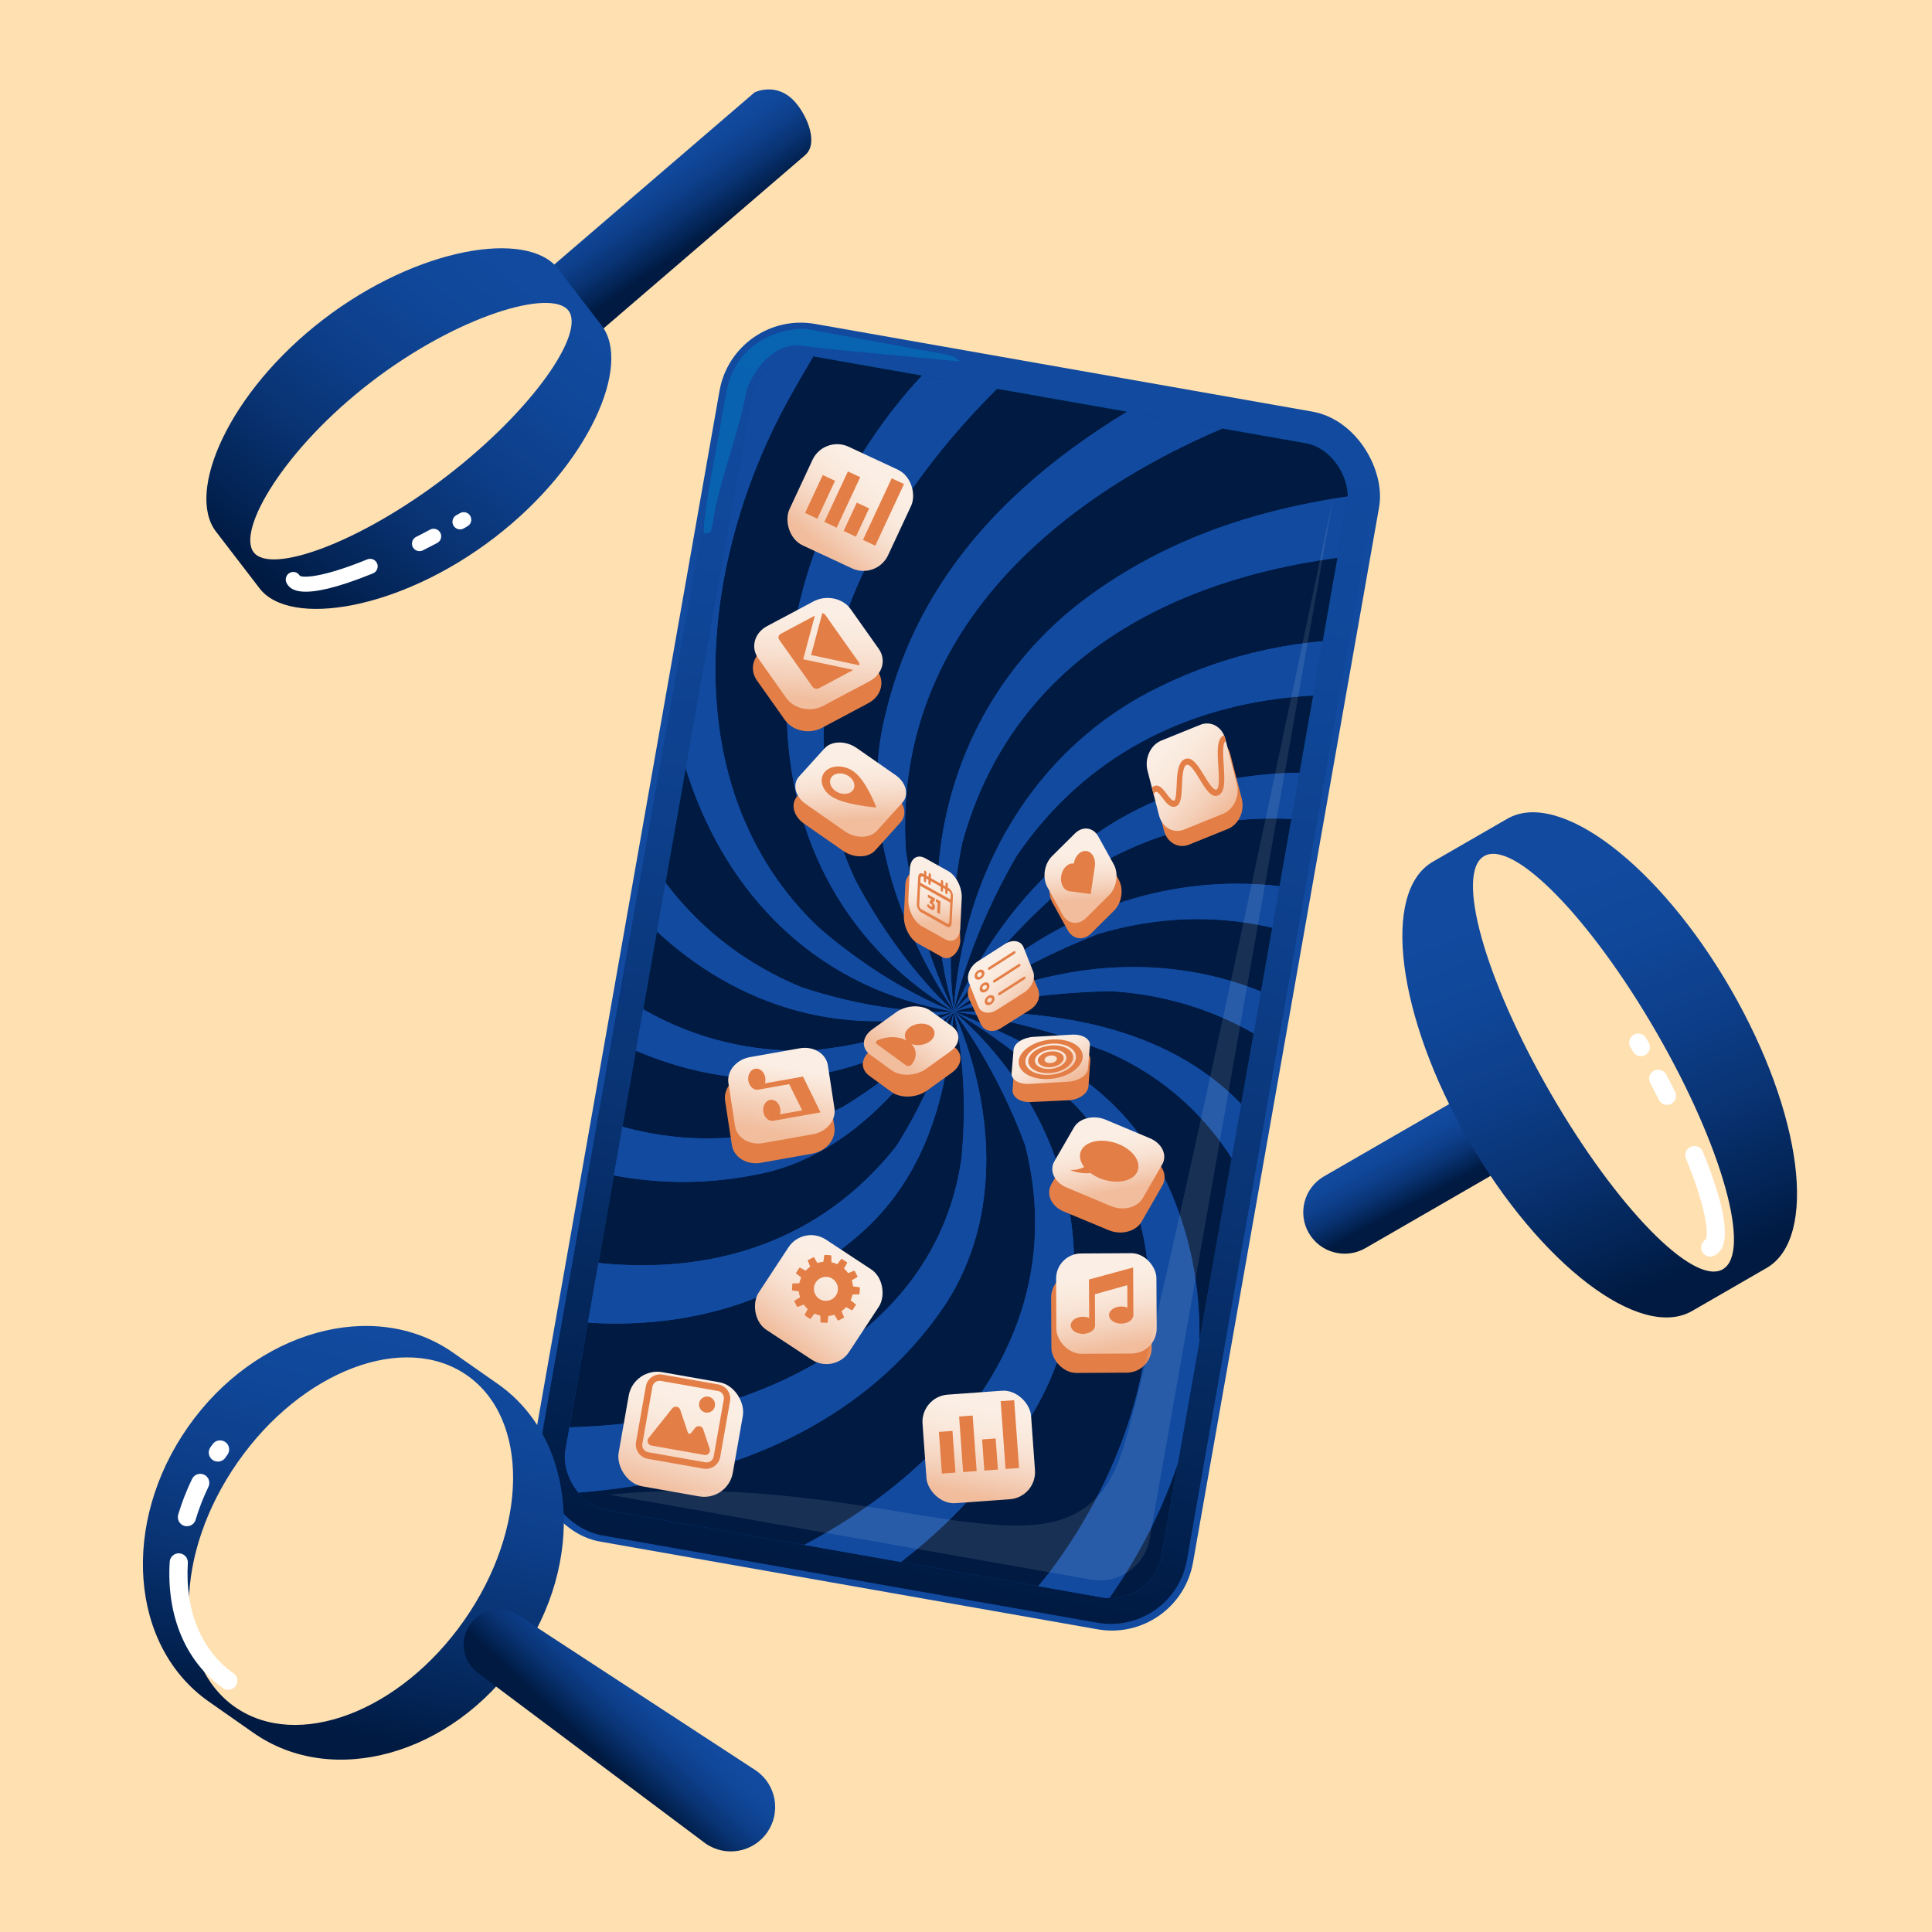 <?xml version="1.0" encoding="UTF-8"?>
<svg id="Layer_2" data-name="Layer 2" xmlns="http://www.w3.org/2000/svg" xmlns:xlink="http://www.w3.org/1999/xlink" viewBox="0 0 425.2 425.2">
  <defs>
    <style>
      .cls-1, .cls-2 {
        fill: none;
      }

      .cls-3 {
        fill: url(#New_Gradient_Swatch_1);
      }

      .cls-3, .cls-4, .cls-5, .cls-6, .cls-7, .cls-8, .cls-9, .cls-10, .cls-11, .cls-12, .cls-13, .cls-14, .cls-15, .cls-16, .cls-17, .cls-18, .cls-19, .cls-20 {
        fill-rule: evenodd;
      }

      .cls-4 {
        opacity: .1;
      }

      .cls-4, .cls-21 {
        fill: #fff;
      }

      .cls-22 {
        fill: url(#linear-gradient);
      }

      .cls-23 {
        clip-path: url(#clippath);
      }

      .cls-24 {
        fill: #001a42;
      }

      .cls-25 {
        fill: #ffe0b1;
      }

      .cls-26, .cls-5, .cls-27, .cls-14, .cls-15, .cls-16, .cls-17 {
        fill: #e37e46;
      }

      .cls-28, .cls-13 {
        fill: #114a9f;
      }

      .cls-5 {
        filter: url(#drop-shadow-15);
      }

      .cls-2 {
        clip-rule: evenodd;
      }

      .cls-29 {
        clip-path: url(#clippath-1);
      }

      .cls-6 {
        fill: url(#linear-gradient-14);
      }

      .cls-7 {
        fill: url(#linear-gradient-11);
      }

      .cls-8 {
        fill: url(#linear-gradient-13);
      }

      .cls-9 {
        fill: url(#linear-gradient-12);
      }

      .cls-10 {
        fill: url(#linear-gradient-10);
      }

      .cls-11 {
        fill: url(#linear-gradient-15);
      }

      .cls-30 {
        filter: url(#drop-shadow-8);
      }

      .cls-31 {
        fill: url(#New_Gradient_Swatch_3);
      }

      .cls-12 {
        fill: #007cc4;
        opacity: .5;
      }

      .cls-32 {
        fill: url(#linear-gradient-2);
      }

      .cls-33 {
        fill: url(#linear-gradient-4);
        filter: url(#drop-shadow-4);
      }

      .cls-34 {
        fill: url(#linear-gradient-3);
        filter: url(#drop-shadow-3);
      }

      .cls-35 {
        fill: url(#linear-gradient-6);
        filter: url(#drop-shadow-6);
      }

      .cls-36 {
        fill: url(#linear-gradient-5);
        filter: url(#drop-shadow-5);
      }

      .cls-27 {
        filter: url(#drop-shadow-1);
      }

      .cls-37 {
        fill: url(#New_Gradient_Swatch_3-5);
      }

      .cls-38 {
        fill: url(#New_Gradient_Swatch_3-2);
      }

      .cls-39 {
        fill: url(#New_Gradient_Swatch_3-6);
      }

      .cls-40 {
        fill: url(#New_Gradient_Swatch_3-7);
      }

      .cls-41 {
        fill: url(#New_Gradient_Swatch_3-3);
      }

      .cls-42 {
        fill: url(#New_Gradient_Swatch_3-4);
      }

      .cls-15 {
        filter: url(#drop-shadow-2);
      }

      .cls-16 {
        filter: url(#drop-shadow-7);
      }

      .cls-17 {
        filter: url(#drop-shadow-9);
      }

      .cls-18 {
        fill: url(#linear-gradient-8);
      }

      .cls-19 {
        fill: url(#linear-gradient-9);
      }

      .cls-20 {
        fill: url(#linear-gradient-7);
      }

      .cls-43 {
        filter: url(#drop-shadow-14);
      }

      .cls-44 {
        filter: url(#drop-shadow-12);
      }

      .cls-45 {
        filter: url(#drop-shadow-11);
      }

      .cls-46 {
        filter: url(#drop-shadow-10);
      }

      .cls-47 {
        filter: url(#drop-shadow-13);
      }
    </style>
    <linearGradient id="New_Gradient_Swatch_3" data-name="New Gradient Swatch 3" x1="155.74" y1="51.43" x2="145.01" y2="35.9" gradientUnits="userSpaceOnUse">
      <stop offset="0" stop-color="#001a42"/>
      <stop offset=".1" stop-color="#022251"/>
      <stop offset=".35" stop-color="#093373"/>
      <stop offset=".59" stop-color="#0d3f8b"/>
      <stop offset=".81" stop-color="#104799"/>
      <stop offset="1" stop-color="#114a9f"/>
    </linearGradient>
    <linearGradient id="New_Gradient_Swatch_3-2" data-name="New Gradient Swatch 3" x1="62.15" y1="130.35" x2="115.8" y2="60.89" xlink:href="#New_Gradient_Swatch_3"/>
    <linearGradient id="New_Gradient_Swatch_3-3" data-name="New Gradient Swatch 3" x1="309.09" y1="265.89" x2="302.32" y2="253.18" gradientTransform="translate(171.45 -118.17) rotate(30)" xlink:href="#New_Gradient_Swatch_3"/>
    <linearGradient id="New_Gradient_Swatch_3-4" data-name="New Gradient Swatch 3" x1="370.3" y1="280.48" x2="337.26" y2="196.91" xlink:href="#New_Gradient_Swatch_3"/>
    <linearGradient id="New_Gradient_Swatch_3-5" data-name="New Gradient Swatch 3" x1="185.08" y1="345.28" x2="235.53" y2="86.27" gradientTransform="translate(-34.13 39.81) rotate(-10)" xlink:href="#New_Gradient_Swatch_3"/>
    <linearGradient id="linear-gradient" x1="203.47" y1="262.65" x2="203.47" y2="4.7" gradientTransform="translate(6.99 81.26)" gradientUnits="userSpaceOnUse">
      <stop offset="0" stop-color="#114a9f"/>
      <stop offset="1" stop-color="#007cc4"/>
    </linearGradient>
    <clipPath id="clippath">
      <rect class="cls-1" x="143.85" y="85.96" width="133.23" height="257.95" rx="11.34" ry="11.34" transform="translate(40.52 -33.28) rotate(10)"/>
    </clipPath>
    <filter id="drop-shadow-1" filterUnits="userSpaceOnUse">
      <feOffset dx="0" dy="3.42"/>
      <feGaussianBlur result="blur" stdDeviation="3.42"/>
      <feFlood flood-color="#001a42" flood-opacity=".5"/>
      <feComposite in2="blur" operator="in"/>
      <feComposite in="SourceGraphic"/>
    </filter>
    <linearGradient id="linear-gradient-2" x1="251.77" y1="208.25" x2="246.41" y2="192.72" gradientTransform="translate(34.63 46.79) rotate(10.32)" gradientUnits="userSpaceOnUse">
      <stop offset="0" stop-color="#f1bd9d"/>
      <stop offset=".25" stop-color="#f4cfb8"/>
      <stop offset=".53" stop-color="#f8e0d0"/>
      <stop offset=".78" stop-color="#faeade"/>
      <stop offset="1" stop-color="#fbeee4"/>
    </linearGradient>
    <filter id="drop-shadow-2" filterUnits="userSpaceOnUse">
      <feOffset dx="0" dy="3.07"/>
      <feGaussianBlur result="blur-2" stdDeviation="3.07"/>
      <feFlood flood-color="#001a42" flood-opacity=".5"/>
      <feComposite in2="blur-2" operator="in"/>
      <feComposite in="SourceGraphic"/>
    </filter>
    <linearGradient id="New_Gradient_Swatch_1" data-name="New Gradient Swatch 1" x1="27.46" y1="72.88" x2="26.78" y2="57.11" gradientTransform="translate(174.58 180.19) rotate(12.93) scale(1.06 .94) skewX(-14.61)" gradientUnits="userSpaceOnUse">
      <stop offset="0" stop-color="#f1bd9d"/>
      <stop offset="1" stop-color="#fbeee4"/>
    </linearGradient>
    <linearGradient id="linear-gradient-3" x1="181.91" y1="217.06" x2="190.6" y2="199.28" gradientTransform="translate(-71.83 168.38) rotate(-23.35)" xlink:href="#linear-gradient-2"/>
    <filter id="drop-shadow-3" filterUnits="userSpaceOnUse">
      <feOffset dx="0" dy="2.83"/>
      <feGaussianBlur result="blur-3" stdDeviation="2.83"/>
      <feFlood flood-color="#001a42" flood-opacity=".5"/>
      <feComposite in2="blur-3" operator="in"/>
      <feComposite in="SourceGraphic"/>
    </filter>
    <linearGradient id="linear-gradient-4" x1="225.56" y1="242.94" x2="225.78" y2="223.7" gradientTransform="translate(53.02 35.57) rotate(14.12)" xlink:href="#linear-gradient-2"/>
    <filter id="drop-shadow-4" filterUnits="userSpaceOnUse">
      <feOffset dx="0" dy="2.65"/>
      <feGaussianBlur result="blur-4" stdDeviation="2.65"/>
      <feFlood flood-color="#001a42" flood-opacity=".5"/>
      <feComposite in2="blur-4" operator="in"/>
      <feComposite in="SourceGraphic"/>
    </filter>
    <linearGradient id="linear-gradient-5" x1="-68.51" y1="-812.05" x2="-68.28" y2="-831.29" gradientTransform="translate(53.82 923.95) rotate(14.12)" xlink:href="#linear-gradient-2"/>
    <filter id="drop-shadow-5" filterUnits="userSpaceOnUse">
      <feOffset dx="0" dy="2.65"/>
      <feGaussianBlur result="blur-5" stdDeviation="2.65"/>
      <feFlood flood-color="#001a42" flood-opacity=".5"/>
      <feComposite in2="blur-5" operator="in"/>
      <feComposite in="SourceGraphic"/>
    </filter>
    <linearGradient id="linear-gradient-6" x1="159.51" y1="253.72" x2="162.26" y2="232.97" gradientTransform="translate(-10.93 72.3)" xlink:href="#linear-gradient-2"/>
    <filter id="drop-shadow-6" filterUnits="userSpaceOnUse">
      <feOffset dx="0" dy="2.83"/>
      <feGaussianBlur result="blur-6" stdDeviation="2.83"/>
      <feFlood flood-color="#001a42" flood-opacity=".5"/>
      <feComposite in2="blur-6" operator="in"/>
      <feComposite in="SourceGraphic"/>
    </filter>
    <filter id="drop-shadow-7" filterUnits="userSpaceOnUse">
      <feOffset dx="0" dy="3.13"/>
      <feGaussianBlur result="blur-7" stdDeviation="3.13"/>
      <feFlood flood-color="#001a42" flood-opacity=".5"/>
      <feComposite in2="blur-7" operator="in"/>
      <feComposite in="SourceGraphic"/>
    </filter>
    <linearGradient id="linear-gradient-7" x1="255.79" y1="87.09" x2="239.3" y2="76.52" gradientTransform="translate(33.29 47.96) rotate(10)" xlink:href="#linear-gradient-2"/>
    <clipPath id="clippath-1">
      <path class="cls-2" d="M269.18,179.1l-8.57,3.47c-2.37,.96-4.85-.45-5.54-3.16l-2.52-9.79c-.7-2.7,.66-5.67,3.03-6.63l8.57-3.47c2.37-.96,4.85,.45,5.54,3.16l2.52,9.79c.7,2.7-.66,5.67-3.03,6.63Z"/>
    </clipPath>
    <filter id="drop-shadow-8" filterUnits="userSpaceOnUse">
      <feOffset dx="0" dy="3.52"/>
      <feGaussianBlur result="blur-8" stdDeviation="3.52"/>
      <feFlood flood-color="#001a42" flood-opacity=".5"/>
      <feComposite in2="blur-8" operator="in"/>
      <feComposite in="SourceGraphic"/>
    </filter>
    <linearGradient id="linear-gradient-8" x1="245.78" y1="174.25" x2="241.56" y2="162.96" gradientTransform="translate(33.29 47.96) rotate(10)" xlink:href="#linear-gradient-2"/>
    <filter id="drop-shadow-9" filterUnits="userSpaceOnUse">
      <feOffset dx="0" dy="2.83"/>
      <feGaussianBlur result="blur-9" stdDeviation="2.83"/>
      <feFlood flood-color="#001a42" flood-opacity=".5"/>
      <feComposite in2="blur-9" operator="in"/>
      <feComposite in="SourceGraphic"/>
    </filter>
    <linearGradient id="linear-gradient-9" x1="197.1" y1="122.94" x2="195.05" y2="113.9" gradientTransform="translate(33.29 47.96) rotate(10)" xlink:href="#linear-gradient-2"/>
    <filter id="drop-shadow-10" filterUnits="userSpaceOnUse">
      <feOffset dx="0" dy="3.19"/>
      <feGaussianBlur result="blur-10" stdDeviation="3.19"/>
      <feFlood flood-color="#001a42" flood-opacity=".5"/>
      <feComposite in2="blur-10" operator="in"/>
      <feComposite in="SourceGraphic"/>
    </filter>
    <linearGradient id="linear-gradient-10" x1="227.78" y1="112.4" x2="225.37" y2="102.02" gradientTransform="translate(33.29 47.96) rotate(10)" xlink:href="#linear-gradient-2"/>
    <filter id="drop-shadow-11" filterUnits="userSpaceOnUse">
      <feOffset dx="0" dy="3.13"/>
      <feGaussianBlur result="blur-11" stdDeviation="3.13"/>
      <feFlood flood-color="#001a42" flood-opacity=".5"/>
      <feComposite in2="blur-11" operator="in"/>
      <feComposite in="SourceGraphic"/>
    </filter>
    <linearGradient id="linear-gradient-11" x1="-149.27" y1="368.44" x2="-150.7" y2="354.57" gradientTransform="translate(206.81 -143.6) rotate(2.69) scale(1.13 .88) skewX(22.1)" xlink:href="#linear-gradient-2"/>
    <filter id="drop-shadow-12" filterUnits="userSpaceOnUse">
      <feOffset dx="0" dy="3.28"/>
      <feGaussianBlur result="blur-12" stdDeviation="3.28"/>
      <feFlood flood-color="#001a42" flood-opacity=".5"/>
      <feComposite in2="blur-12" operator="in"/>
      <feComposite in="SourceGraphic"/>
    </filter>
    <linearGradient id="linear-gradient-12" x1="-384.83" y1="2039.94" x2="-384.83" y2="2024.18" gradientTransform="translate(-92.95 -1623.4) rotate(-42.76) scale(1.3 .77) skewX(-11.08)" xlink:href="#linear-gradient-2"/>
    <filter id="drop-shadow-13" filterUnits="userSpaceOnUse">
      <feOffset dx="0" dy="3.31"/>
      <feGaussianBlur result="blur-13" stdDeviation="3.31"/>
      <feFlood flood-color="#001a42" flood-opacity=".5"/>
      <feComposite in2="blur-13" operator="in"/>
      <feComposite in="SourceGraphic"/>
    </filter>
    <linearGradient id="linear-gradient-13" x1="-464.74" y1="-609.12" x2="-464.74" y2="-623.84" gradientTransform="translate(-172.45 770.22) rotate(36.28) scale(.94 1.07) skewX(-35.75)" xlink:href="#linear-gradient-2"/>
    <filter id="drop-shadow-14" filterUnits="userSpaceOnUse">
      <feOffset dx="0" dy="3.21"/>
      <feGaussianBlur result="blur-14" stdDeviation="3.21"/>
      <feFlood flood-color="#001a42" flood-opacity=".5"/>
      <feComposite in2="blur-14" operator="in"/>
      <feComposite in="SourceGraphic"/>
    </filter>
    <linearGradient id="linear-gradient-14" x1="-90.06" y1="425.95" x2="-88.2" y2="404.14" gradientTransform="translate(304.51 -215.25) rotate(.51) scale(1.15 .87) skewX(-2.2)" xlink:href="#linear-gradient-2"/>
    <filter id="drop-shadow-15" filterUnits="userSpaceOnUse">
      <feOffset dx="0" dy="2.83"/>
      <feGaussianBlur result="blur-15" stdDeviation="2.83"/>
      <feFlood flood-color="#001a42" flood-opacity=".5"/>
      <feComposite in2="blur-15" operator="in"/>
      <feComposite in="SourceGraphic"/>
    </filter>
    <linearGradient id="linear-gradient-15" x1="131.7" y1="758.59" x2="128.54" y2="749.53" gradientTransform="translate(-18.37 -488.98) rotate(-9.29)" xlink:href="#linear-gradient-2"/>
    <linearGradient id="New_Gradient_Swatch_3-6" data-name="New Gradient Swatch 3" x1="67.97" y1="379.01" x2="89.15" y2="293.74" xlink:href="#New_Gradient_Swatch_3"/>
    <linearGradient id="New_Gradient_Swatch_3-7" data-name="New Gradient Swatch 3" x1="131.29" y1="385.6" x2="143.99" y2="372.05" xlink:href="#New_Gradient_Swatch_3"/>
  </defs>
  <g id="reflect">
    <g>
      <rect class="cls-25" width="425.2" height="425.2"/>
      <g>
        <path class="cls-31" d="M177.21,34.13c2.89-2.49,.63-8.36-2.12-11.56-4.08-4.74-9.03-2.23-9.03-2.23l-44.66,38.38,11.15,13.8s41.77-35.89,44.66-38.38Z"/>
        <path class="cls-38" d="M108.86,118.3c20.79-15.97,30.24-37.96,23.56-46.65l-9.59-12.49c-6.68-8.69-30.94-4.79-51.73,11.19-20.79,15.97-30.24,37.96-23.56,46.65l9.59,12.49c6.67,8.69,30.94,4.79,51.73-11.19Zm-27.2-34.21c19.13-14.69,39.68-20.64,43.44-15.74,3.76,4.89-7.7,21.77-26.82,36.47-19.13,14.69-38.68,21.64-42.44,16.74-3.76-4.89,6.7-22.77,25.82-37.47Z"/>
        <g>
          <path class="cls-21" d="M62.89,127.54c0-.58,.3-1.13,.83-1.44,.8-.46,1.81-.19,2.27,.61,.48,.39,4.33,.69,14.84-3.6,.85-.35,1.82,.06,2.17,.91,.35,.85-.06,1.82-.91,2.17-16.38,6.68-18.34,3.3-18.98,2.19-.15-.26-.22-.55-.22-.83Z"/>
          <path class="cls-21" d="M90.67,119.65c0-.61,.33-1.19,.91-1.49,1.01-.51,2.04-1.04,3.08-1.6,.81-.43,1.82-.12,2.25,.69,.43,.81,.12,1.82-.69,2.25-1.06,.56-2.1,1.1-3.14,1.62-.82,.41-1.82,.09-2.24-.73-.12-.24-.18-.5-.18-.75Z"/>
          <path class="cls-21" d="M99.58,114.85c0-.58,.3-1.14,.84-1.45l.81-.46c.79-.46,1.81-.19,2.27,.61s.19,1.81-.61,2.27l-.82,.47c-.8,.46-1.81,.18-2.27-.62-.15-.26-.22-.54-.22-.82Z"/>
        </g>
      </g>
      <g>
        <path class="cls-41" d="M294.35,251.73h32.9v18.24h-32.9c-5.03,0-9.12-4.09-9.12-9.12h0c0-5.03,4.09-9.12,9.12-9.12Z" transform="translate(-89.4 188.07) rotate(-30)"/>
        <path class="cls-42" d="M380.92,217.7c-15.76-27.3-37.79-44.09-49.2-37.5l-16.39,9.46c-11.41,6.59-7.88,34.06,7.88,61.36,15.76,27.3,37.79,44.09,49.2,37.5l16.39-9.46c11.41-6.59,7.88-34.06-7.88-61.36Zm-39.66,22.9c-14.5-25.11-21.04-48.48-14.62-52.19s23.39,13.64,37.89,38.75c14.5,25.11,21.04,48.48,14.62,52.19-6.43,3.71-23.39-13.64-37.89-38.75Z"/>
        <g>
          <path class="cls-21" d="M376.38,276.55c-.69,0-1.36-.36-1.73-1-.55-.96-.22-2.18,.73-2.73,.47-.58,.82-5.21-4.33-17.85-.42-1.02,.07-2.19,1.1-2.61,1.03-.42,2.19,.07,2.61,1.1,8.04,19.7,3.97,22.05,2.63,22.82-.31,.18-.66,.27-1,.27Z"/>
          <path class="cls-21" d="M366.89,243.16c-.73,0-1.43-.4-1.79-1.1-.62-1.22-1.26-2.46-1.92-3.71-.52-.98-.14-2.19,.83-2.7,.98-.52,2.19-.14,2.7,.83,.67,1.27,1.32,2.53,1.95,3.77,.5,.99,.1,2.19-.88,2.69-.29,.15-.6,.21-.9,.21Z"/>
          <path class="cls-21" d="M361.12,232.44c-.69,0-1.37-.36-1.74-1.01l-.56-.97c-.55-.96-.23-2.18,.73-2.73s2.18-.23,2.73,.73l.57,.99c.55,.96,.22,2.18-.74,2.73-.31,.18-.65,.26-.99,.26Z"/>
        </g>
      </g>
      <g>
        <rect class="cls-28" x="136.76" y="78.87" width="147.4" height="272.13" rx="18.14" ry="18.14" transform="translate(40.52 -33.28) rotate(10)"/>
        <rect class="cls-37" x="138.18" y="80.29" width="144.57" height="269.29" rx="17.01" ry="17.01" transform="translate(40.52 -33.28) rotate(10)"/>
        <path class="cls-13" d="M258.07,92.29l-2.79-.49h0s-44.66-7.88-44.66-7.88l-2.79-.49c1.54,.27,2.57,1.74,2.3,3.28s.76,3.01,2.3,3.28l39.08,6.89c1.54,.27,3.01-.76,3.28-2.3h0c.27-1.54,1.74-2.57,3.28-2.3Z"/>
      </g>
      <rect class="cls-22" x="143.85" y="85.96" width="133.23" height="257.95" rx="11.34" ry="11.34" transform="translate(40.52 -33.28) rotate(10)"/>
      <rect class="cls-24" x="143.85" y="85.96" width="133.23" height="257.95" rx="11.34" ry="11.34" transform="translate(40.52 -33.28) rotate(10)"/>
      <g class="cls-23">
        <g>
          <path class="cls-28" d="M241.33,205.66c52.39-15.91,96.59,26.94,112.87,74.23,2.76-6.48,5.09-13.23,6.95-20.2-11.52-21.99-27.25-41.52-49.73-54.74-33.84-19.52-76.07-10.62-101.45,17.58,0-.02,0-.03,0-.05,.78-1.28,8.58-13.72,24.07-27.14,43.9-32.07,97.91-8.85,132.29,27.37,.11-6.97-.26-13.87-1.08-20.66-26.15-20.77-56.9-36.17-91.96-30.97-29.46,3.84-51.88,25.25-63.32,51.37,0-.03-.01-.07-.02-.11,.43-2.11,3.63-16.52,13.82-34.01,30.25-44.35,89.07-42.48,133.58-19.4-2.36-6.53-5.17-12.87-8.38-18.98-30.29-11-62.91-14.15-94.27,1.46-27.73,13.68-42.81,41.35-44.78,70.78-.38-2.73-2.06-17.3,1.86-36.72,14.29-51.95,68.54-66.92,118.06-63.8-4.34-5.08-9.03-9.88-14.02-14.37-26.78,1.71-52.98,6.98-76.22,23.93-29.14,21.36-39.57,57.83-29.69,91.14,0,.03,0,.06,0,.1-.88-1.65-7.77-15.04-10.54-35.31-3.35-52.95,42.16-85.55,88.58-99.74-5.75-3.19-11.76-6.02-17.98-8.46-34.92,16.33-65.93,39.55-75.11,78.31-5.69,22.68,2.55,46.14,15.04,65.23,0,.03,0,.06,0,.08-1.11-.97-12.2-10.98-21.71-29.03-21.61-46.8,10.92-93.63,48.63-123.42-6.51-.97-13-1.51-19.42-1.63-4.02,3.95-8.22,7.84-12.38,11.96-39.9,40.43-46.72,110.98,4.88,142.14,0,0,0,0,0,0-1.26-.45-14.87-5.54-29.88-18.63-32.09-30.67-26.03-81.06-6.2-116.57,2.89-5.2,6.03-10.36,9.06-15.59-6.74,1.44-13.34,3.33-19.76,5.65-2.35,6.2-5,12.34-7.78,18.56-21.69,49.29-3.68,116.88,54.55,126.61,0,0-.02,.02-.04,.05-1.52,.08-15.45,.61-33.54-5.45-47.64-19.79-53.57-76.7-46.19-123.07-5.64,3.77-11.02,7.92-16.12,12.41,.16,7.7,.02,15.49-.27,23.39-1.31,52.3,40.58,106.02,96.1,92.74-.01,.02-.02,.03-.04,.05-1.68,.86-13.68,6.76-31.69,8.51-52.48,1.11-79.67-50.31-88.8-96.89-3.92,5.69-7.46,11.68-10.6,17.94,2.93,7.72,5.63,15.69,8.78,23.9,18.64,47.86,77.42,81.96,122.22,46.66-1.36,1.76-9.55,11.94-24.37,20.83-48.44,22.63-92.72-14.8-119.45-54.63-.34,1.62-.66,3.25-.95,4.89-1.02,5.79-1.69,11.56-2.03,17.3,26.63,31.09,63.54,56.68,106.31,46.65,18.27-4.66,31.1-19.8,40.56-35.09,.04-.03,.07-.05,.11-.08-.26,1.3-3.11,14.65-12.69,29.6-33.29,41.97-93.53,27.54-131.65-2.45,1.49,7.49,3.54,14.81,6.11,21.91,36.39,22.23,84.75,30.09,119.15-1.59,13.55-12.85,17.75-30.16,19.1-47.48,.01,0,.02-.02,.04-.03,.29,1.2,3.48,14.88,1.61,32.61-5.88,39.57-46.87,57.22-83.33,58.71-12.57,.69-24.27-1.82-36.18-4,4.92,6.72,10.39,13.04,16.36,18.88,37.47,1.22,77.89-9.13,99.82-42.06,12.43-19.27,10.58-43.87,1.73-64.16,0,0,0,0,0,0,.68,.88,9.43,12.38,15.69,29.43,13.4,52.88-37.55,91.17-84.92,100.97,6.95,3.87,14.26,7.22,21.88,9.99,26.99-9.8,50.46-27.23,65.26-52.97,17.11-29.75,7.14-65.98-17.9-87.43,0,0,0,0,.01,0,.01,0,.02,0,.03,0,0,0-.01,0-.02,0,0,0,0,0,.01,0,0,0,0,0,.01,0,0,0,0,0,0,0,0,0,0,0,0,0,0,0,0,0,0,0h0c1.16,.65,13.76,7.83,26.87,20.8,27.05,28.9,16.48,72.84-5.68,102.29-8.1,10.61-18.5,18.68-29.44,25.91,8.42,.72,16.77,.72,24.98,.06,31.32-29.23,49.82-76.2,27.28-116.94-9.44-16.9-27.16-25.13-44.01-32.13,0,0,0,0,0,0,0,0,0,0,0,0,0,0,0,0,0,0,0,0,0,0,0,0,0,0,0,0,0,0,0,0,0,0,0,0,0,0,0,0,0,0,0,0,0,0,0,0h0c1.29,.14,15.58,1.89,33.37,8.73,38.99,16.53,47.22,66.05,36.26,102.57-3.36,10.6-8.27,20.18-14.13,29.4,7.73-2.77,15.21-6.17,22.36-10.12,14.55-35.28,13.68-77.43-12.88-108.31-16.46-18.71-41.74-22.63-64.98-22.28,0,0,0,0,0,0,0,0,0-.02,0-.04,1.13-.32,14.95-4.12,34.73-4.47,54.53,3.67,80.6,61.71,75.09,111.54,5.37-5.16,10.38-10.73,14.96-16.66-1.16-28.49-9.94-55.59-32.05-77.9-25.92-26.04-62.3-27.96-92.74-12.53,0,0,0,0,0,0,1.04-.8,12.55-9.5,31.35-16.9Zm-31.36,16.91s0,0,0,0c0,0,0,0,0,0,0,0,0,0,0,0,0,0,0,0,0,0Zm-.01-.05s0,.02,0,.03c0,0,0,0,0,0,0,0,0-.02-.01-.02,0,0,0-.01,.01-.02Zm0,.06s0,0,0,0h0s0,0,0,0Zm-.05,.03s0,0,0,0c0,0,0,0,0,0,0,0,0,0,0,0,0,0,0,0,0,0Zm0,0s0,0,0,0h0s0,0,0,0c0,0,0,0,0,0Zm.02,.02s0,0-.01,0c0,0,0,0,0,0,0,0,0,0,.01,0Zm0-.03s0,0,0,0c0,0,0,0,0,0,0,0,.01-.02,.03-.04,0,0,0,.01,.01,.02,0,0-.02,.02-.03,.03Zm0-.16s.01,.04,.02,.06c0,0,0,.02-.01,.03,0-.01,0-.02-.02-.03,0-.02,0-.03,.01-.06Zm-.02,.08s.01,.02,.02,.02c0,.02-.02,.03-.02,.05,0,0,0,0,0,0,0-.02,0-.05,.01-.07Zm-.02,.09s0,0,0,0c0,0,0,0,0,0,0,0,0,0,0,0,0,0,0,0,0,0Zm-.02,.1s-.04,.02-.06,.03c0-.01,.02-.03,.03-.04,.01,0,.03,0,.04,0,0,0,0,.01,0,.02Zm.02-.08s0,.01,0,.04c0,0-.02,0-.03,0,0-.02,.02-.03,.03-.05h0s0,0,0,0c0,0,0,0,0,0,0,0,0,0,0,0,0,0,0,0,0,0,0,0,0,0,0,0,0,0,0,0,0,0,0,0,0,0,0,0,0,0,0,0-.01,0,0,0,0,0,.01,0,0,0,0,0,0,.01,0,0,0,0-.01-.01,0,0,0,.01,.01,.02,0,0,0,.01,0,.02,0,0-.02,0-.02,0,0-.01,0-.03,0-.04Zm0,.07s0-.01,0-.02c0,0,.02,0,.03,0,0,0,0,0,0,0,0,0-.02,0-.03,.02Zm.04-.03h0s0,0,0,0h0Zm0,.01s0,0,0,0c0,0,0,0,0,0,0,0,0,0,0,0,0,0,0,0,0,0Zm.03-.01s-.01,0-.02,0c0,0-.01-.01-.02-.02,0,0,0-.01,0-.02,0,0,.02,0,.04,0,0,0,.02,.01,.03,.02,0,0,0,0,0,0,0,0,0,0-.02,.01Zm.03-.04h0s0,0,0,0c0,0,0,0,0,0Zm0,.01s0,0,0,0c0,0-.01,0-.02,0,0,0,.01,0,.02,0Zm0-.03s0,0,0,.01c0,0-.02,0-.03,0,0,0,0,0,0,0,0,0-.02-.02-.03-.02,0,0,0,0,0,0,0,0,.02,0,.03,0,0,0,.01,.02,.02,.02Zm0-.01s0-.01,0-.02c0,0,0,0,0,0,0,0,0,.01,0,.02Z"/>
          <path class="cls-28" d="M241.33,205.66c52.39-15.91,96.59,26.94,112.87,74.23,2.76-6.48,5.09-13.23,6.95-20.2-11.52-21.99-27.25-41.52-49.73-54.74-33.84-19.52-76.07-10.62-101.45,17.58,0-.02,0-.03,0-.05,.78-1.28,8.58-13.72,24.07-27.14,43.9-32.07,97.91-8.85,132.29,27.37,.11-6.97-.26-13.87-1.08-20.66-26.15-20.77-56.9-36.17-91.96-30.97-29.46,3.84-51.88,25.25-63.32,51.37,0-.03-.01-.07-.02-.11,.43-2.11,3.63-16.52,13.82-34.01,30.25-44.35,89.07-42.48,133.58-19.4-2.36-6.53-5.17-12.87-8.38-18.98-30.29-11-62.91-14.15-94.27,1.46-27.73,13.68-42.81,41.35-44.78,70.78-.38-2.73-2.06-17.3,1.86-36.72,14.29-51.95,68.54-66.92,118.06-63.8-4.34-5.08-9.03-9.88-14.02-14.37-26.78,1.71-52.98,6.98-76.22,23.93-29.14,21.36-39.57,57.83-29.69,91.14,0,.03,0,.06,0,.1-.88-1.65-7.77-15.04-10.54-35.31-3.35-52.95,42.16-85.55,88.58-99.74-5.75-3.19-11.76-6.02-17.98-8.46-34.92,16.33-65.93,39.55-75.11,78.31-5.69,22.68,2.55,46.14,15.04,65.23,0,.03,0,.06,0,.08-1.11-.97-12.2-10.98-21.71-29.03-21.61-46.8,10.92-93.63,48.63-123.42-6.51-.97-13-1.51-19.42-1.63-4.02,3.95-8.22,7.84-12.38,11.96-39.9,40.43-46.72,110.98,4.88,142.14,0,0,0,0,0,0-1.26-.45-14.87-5.54-29.88-18.63-32.09-30.67-26.03-81.06-6.2-116.57,2.89-5.2,6.03-10.36,9.06-15.59-6.74,1.44-13.34,3.33-19.76,5.65-2.35,6.2-5,12.34-7.78,18.56-21.69,49.29-3.68,116.88,54.55,126.61,0,0-.02,.02-.04,.05-1.52,.08-15.45,.61-33.54-5.45-47.64-19.79-53.57-76.7-46.19-123.07-5.64,3.77-11.02,7.92-16.12,12.41,.16,7.7,.02,15.49-.27,23.39-1.31,52.3,40.58,106.02,96.1,92.74-.01,.02-.02,.03-.04,.05-1.68,.86-13.68,6.76-31.69,8.51-52.48,1.11-79.67-50.31-88.8-96.89-3.92,5.69-7.46,11.68-10.6,17.94,2.93,7.72,5.63,15.69,8.78,23.9,18.64,47.86,77.42,81.96,122.22,46.66-1.36,1.76-9.55,11.94-24.37,20.83-48.44,22.63-92.72-14.8-119.45-54.63-.34,1.62-.66,3.25-.95,4.89-1.02,5.79-1.69,11.56-2.03,17.3,26.63,31.09,63.54,56.68,106.31,46.65,18.27-4.66,31.1-19.8,40.56-35.09,.04-.03,.07-.05,.11-.08-.26,1.3-3.11,14.65-12.69,29.6-33.29,41.97-93.53,27.54-131.65-2.45,1.49,7.49,3.54,14.81,6.11,21.91,36.39,22.23,84.75,30.09,119.15-1.59,13.55-12.85,17.75-30.16,19.1-47.48,.01,0,.02-.02,.04-.03,.29,1.2,3.48,14.88,1.61,32.61-5.88,39.57-46.87,57.22-83.33,58.71-12.57,.69-24.27-1.82-36.18-4,4.92,6.72,10.39,13.04,16.36,18.88,37.47,1.22,77.89-9.13,99.82-42.06,12.43-19.27,10.58-43.87,1.73-64.16,0,0,0,0,0,0,.68,.88,9.43,12.38,15.69,29.43,13.4,52.88-37.55,91.17-84.92,100.97,6.95,3.87,14.26,7.22,21.88,9.99,26.99-9.8,50.46-27.23,65.26-52.97,17.11-29.75,7.14-65.98-17.9-87.43,0,0,0,0,.01,0,.01,0,.02,0,.03,0,0,0-.01,0-.02,0,0,0,0,0,.01,0,0,0,0,0,.01,0,0,0,0,0,0,0,0,0,0,0,0,0,0,0,0,0,0,0h0c1.16,.65,13.76,7.83,26.87,20.8,27.05,28.9,16.48,72.84-5.68,102.29-8.1,10.61-18.5,18.68-29.44,25.91,8.42,.72,16.77,.72,24.98,.06,31.32-29.23,49.82-76.2,27.28-116.94-9.44-16.9-27.16-25.13-44.01-32.13,0,0,0,0,0,0,0,0,0,0,0,0,0,0,0,0,0,0,0,0,0,0,0,0,0,0,0,0,0,0,0,0,0,0,0,0,0,0,0,0,0,0,0,0,0,0,0,0h0c1.29,.14,15.58,1.89,33.37,8.73,38.99,16.53,47.22,66.05,36.26,102.57-3.36,10.6-8.27,20.18-14.13,29.4,7.73-2.77,15.21-6.17,22.36-10.12,14.55-35.28,13.68-77.43-12.88-108.31-16.46-18.71-41.74-22.63-64.98-22.28,0,0,0,0,0,0,0,0,0-.02,0-.04,1.13-.32,14.95-4.12,34.73-4.47,54.53,3.67,80.6,61.71,75.09,111.54,5.37-5.16,10.38-10.73,14.96-16.66-1.16-28.49-9.94-55.59-32.05-77.9-25.92-26.04-62.3-27.96-92.74-12.53,0,0,0,0,0,0,1.04-.8,12.55-9.5,31.35-16.9Zm-31.36,16.91s0,0,0,0c0,0,0,0,0,0,0,0,0,0,0,0,0,0,0,0,0,0Zm-.01-.05s0,.02,0,.03c0,0,0,0,0,0,0,0,0-.02-.01-.02,0,0,0-.01,.01-.02Zm0,.06s0,0,0,0h0s0,0,0,0Zm-.05,.03s0,0,0,0c0,0,0,0,0,0,0,0,0,0,0,0,0,0,0,0,0,0Zm0,0s0,0,0,0h0s0,0,0,0c0,0,0,0,0,0Zm.02,.02s0,0-.01,0c0,0,0,0,0,0,0,0,0,0,.01,0Zm0-.03s0,0,0,0c0,0,0,0,0,0,0,0,.01-.02,.03-.04,0,0,0,.01,.01,.02,0,0-.02,.02-.03,.03Zm0-.16s.01,.04,.02,.06c0,0,0,.02-.01,.03,0-.01,0-.02-.02-.03,0-.02,0-.03,.01-.06Zm-.02,.08s.01,.02,.02,.02c0,.02-.02,.03-.02,.05,0,0,0,0,0,0,0-.02,0-.05,.01-.07Zm-.02,.09s0,0,0,0c0,0,0,0,0,0,0,0,0,0,0,0,0,0,0,0,0,0Zm-.02,.1s-.04,.02-.06,.03c0-.01,.02-.03,.03-.04,.01,0,.03,0,.04,0,0,0,0,.01,0,.02Zm.02-.08s0,.01,0,.04c0,0-.02,0-.03,0,0-.02,.02-.03,.03-.05h0s0,0,0,0c0,0,0,0,0,0,0,0,0,0,0,0,0,0,0,0,0,0,0,0,0,0,0,0,0,0,0,0,0,0,0,0,0,0,0,0,0,0,0,0-.01,0,0,0,0,0,.01,0,0,0,0,0,0,.01,0,0,0,0-.01-.01,0,0,0,.01,.01,.02,0,0,0,.01,0,.02,0,0-.02,0-.02,0,0-.01,0-.03,0-.04Zm0,.07s0-.01,0-.02c0,0,.02,0,.03,0,0,0,0,0,0,0,0,0-.02,0-.03,.02Zm.04-.03h0s0,0,0,0h0Zm0,.01s0,0,0,0c0,0,0,0,0,0,0,0,0,0,0,0,0,0,0,0,0,0Zm.03-.01s-.01,0-.02,0c0,0-.01-.01-.02-.02,0,0,0-.01,0-.02,0,0,.02,0,.04,0,0,0,.02,.01,.03,.02,0,0,0,0,0,0,0,0,0,0-.02,.01Zm.03-.04h0s0,0,0,0c0,0,0,0,0,0Zm0,.01s0,0,0,0c0,0-.01,0-.02,0,0,0,.01,0,.02,0Zm0-.03s0,0,0,.01c0,0-.02,0-.03,0,0,0,0,0,0,0,0,0-.02-.02-.03-.02,0,0,0,0,0,0,0,0,.02,0,.03,0,0,0,.01,.02,.02,.02Zm0-.01s0-.01,0-.02c0,0,0,0,0,0,0,0,0,.01,0,.02Z"/>
        </g>
      </g>
      <path class="cls-12" d="M164.19,86.4c.39-2.09,4.81-11.68,12.93-10.25,2.58,.45,5.19,.65,7.79,.9,8.78,.83,17.56,1.67,26.33,2.5-.94-1.11-2.6-1.47-4.11-1.74-9.89-1.8-19.78-3.6-29.67-5.41-1.73-.31-15.22,.42-17.64,14.16-1.38,7.8-1.86,10.21-3.27,18-.67,3.71-1.62,8.95-1.69,12.73,0,.38,1.29-.11,1.39-.2,.42-.33,.28-.68,.4-1.08,.41-1.34,.49-2.84,.79-4.21,.63-2.85,1.41-5.67,2.23-8.47,1.64-5.61,3.45-11.19,4.53-16.93Z"/>
      <g>
        <rect class="cls-27" x="231.34" y="276.63" width="22.08" height="22.08" rx="5.52" ry="5.52" transform="translate(-1.6 1.36) rotate(-.32)"/>
        <rect class="cls-32" x="232.46" y="275.84" width="22.08" height="22.08" rx="5.52" ry="5.52" transform="translate(-1.6 1.36) rotate(-.32)"/>
        <path class="cls-14" d="M238.33,289.8c.51,0,.98,.09,1.38,.26l-.05-8.46,9.72-2.65c.02,3.34,.04,7.13,.06,10.46,0,1.04-1.19,1.89-2.67,1.9s-2.68-.83-2.69-1.87,1.19-1.89,2.67-1.9c.51,0,.98,.09,1.38,.26l-.03-4.95-7.13,1.99,.04,6.83c0,1.29-1.59,1.89-2.67,1.9-1.48,0-2.68-.83-2.69-1.87s1.19-1.89,2.67-1.9"/>
      </g>
      <g>
        <path class="cls-15" d="M161.08,248.96l-1.5-9.77c-.41-2.7,1.78-5.34,4.89-5.89l11.28-2.01c3.11-.55,5.97,1.19,6.39,3.88l1.5,9.77c.41,2.7-1.78,5.34-4.89,5.89l-11.28,2.01c-3.11,.55-5.97-1.19-6.39-3.88Z"/>
        <path class="cls-3" d="M161.76,247.81l-1.45-9.46c-.4-2.61,1.72-5.16,4.75-5.7l10.94-1.94c3.02-.54,5.8,1.15,6.2,3.76l1.45,9.46c.4,2.61-1.72,5.16-4.75,5.7l-10.94,1.94c-3.02,.54-5.8-1.15-6.2-3.76Z"/>
        <path class="cls-14" d="M168.42,237.2c.07,.43,.03,.86-.08,1.23l8.39-1.49,3.85,7.88-10.37,1.84c-1.03,.18-2.02-.7-2.22-1.97s.48-2.44,1.51-2.63,2.02,.7,2.22,1.96c.07,.43,.03,.86-.08,1.23l4.91-.87-2.87-5.77-6.77,1.2c-1.28,.23-2.07-1.04-2.22-1.97-.19-1.27,.48-2.44,1.51-2.63s2.03,.7,2.22,1.96"/>
      </g>
      <g>
        <rect class="cls-34" x="169.87" y="271.76" width="23.8" height="23.8" rx="5.95" ry="5.95" transform="translate(185.86 -53.22) rotate(33.35)"/>
        <path class="cls-14" d="M183.22,281.45c1.22,.8,1.56,2.44,.75,3.66s-2.44,1.56-3.66,.75-1.55-2.44-.75-3.66,2.44-1.56,3.66-.76m2.54-2.25c.34,.31,.64,.65,.9,1.01l1.28-.52c.07-.03,.15,0,.19,.07l.57,1.13c.03,.07,.01,.15-.05,.19l-1.19,.72c.14,.43,.23,.87,.27,1.32l1.38,.19c.08,.01,.13,.08,.13,.16l-.07,1.27c0,.08-.07,.14-.15,.14l-1.39,.03c-.09,.43-.23,.86-.43,1.28l1.1,.85c.06,.05,.08,.13,.03,.2l-.7,1.06c-.04,.07-.13,.09-.2,.05l-1.22-.67c-.31,.34-.64,.64-1,.9l.53,1.28c.03,.07,0,.15-.07,.19l-1.13,.57c-.07,.03-.15,.01-.19-.06l-.72-1.19c-.43,.14-.87,.23-1.32,.27l-.18,1.38c-.01,.08-.08,.13-.15,.13l-1.27-.07c-.08,0-.14-.07-.14-.15l-.03-1.39c-.43-.09-.86-.23-1.28-.43l-.85,1.1c-.05,.06-.14,.07-.2,.03l-1.06-.7c-.06-.04-.08-.13-.05-.2l.67-1.22c-.34-.3-.64-.64-.89-1l-1.29,.52c-.07,.03-.15,0-.19-.07l-.57-1.14c-.04-.07-.01-.15,.06-.19l1.19-.71c-.14-.43-.23-.87-.27-1.32l-1.38-.19c-.08,0-.13-.08-.13-.15l.07-1.27c0-.08,.07-.14,.15-.14l1.39-.02c.09-.43,.23-.86,.43-1.28l-1.1-.85c-.06-.05-.08-.13-.03-.2l.7-1.06c.04-.06,.13-.08,.19-.05l1.21,.67c.31-.34,.64-.64,1-.9l-.52-1.28c-.03-.07,0-.15,.07-.19l1.13-.57c.07-.04,.15-.01,.19,.05l.71,1.19c.43-.14,.87-.23,1.32-.27l.19-1.38c.01-.08,.08-.13,.15-.13l1.27,.08c.08,0,.14,.07,.14,.15l.03,1.39c.43,.09,.86,.23,1.28,.42l.85-1.1c.05-.06,.13-.07,.2-.03l1.06,.7c.06,.04,.09,.13,.05,.19l-.68,1.21Z"/>
      </g>
      <g>
        <rect class="cls-33" x="203.25" y="303.82" width="23.95" height="23.95" rx="5.99" ry="5.99" transform="translate(-22.14 16.29) rotate(-4.12)"/>
        <rect class="cls-26" x="206.97" y="315.01" width="2.99" height="9.2" transform="translate(-22.43 15.81) rotate(-4.12)"/>
        <rect class="cls-26" x="220.77" y="308.24" width="2.99" height="14.97" transform="translate(-22.12 16.79) rotate(-4.12)"/>
        <rect class="cls-26" x="216.39" y="316.67" width="2.99" height="6.87" transform="translate(-22.44 16.49) rotate(-4.12)"/>
        <rect class="cls-26" x="211.53" y="311.62" width="2.99" height="12.26" transform="translate(-22.29 16.13) rotate(-4.12)"/>
      </g>
      <g>
        <rect class="cls-36" x="176.27" y="97.33" width="23.95" height="23.95" rx="5.99" ry="5.99" transform="translate(63.84 -69.32) rotate(25)"/>
        <rect class="cls-26" x="178.98" y="104.76" width="2.99" height="9.2" transform="translate(63.13 -66.03) rotate(25)"/>
        <rect class="cls-26" x="192.94" y="105.19" width="2.99" height="14.97" transform="translate(65.84 -71.61) rotate(25)"/>
        <rect class="cls-26" x="186.98" y="110.94" width="2.99" height="6.87" transform="translate(65.99 -68.94) rotate(25)"/>
        <rect class="cls-26" x="183.87" y="103.82" width="2.99" height="12.26" transform="translate(63.84 -68.04) rotate(25)"/>
      </g>
      <g>
        <rect class="cls-35" x="137.56" y="300.12" width="25.51" height="25.51" rx="6.38" ry="6.38" transform="translate(56.61 -21.35) rotate(10)"/>
        <g>
          <path class="cls-14" d="M147.92,309.99l-5.18,6.51c-.23,.29-.29,.65-.15,1,.13,.35,.42,.58,.78,.65l11.68,2.06c.37,.06,.71-.06,.96-.34,.24-.28,.31-.64,.19-1l-1.44-4.3c-.12-.37-.42-.62-.79-.69s-.75,.07-.98,.37l-.91,1.14c-.1,.13-.24,.18-.39,.15s-.27-.13-.31-.28l-1.67-4.98c-.12-.37-.41-.62-.8-.68s-.74,.07-.98,.37"/>
          <path class="cls-14" d="M155.92,307.38c-.96-.17-1.89,.47-2.06,1.44s.48,1.88,1.44,2.05,1.88-.47,2.05-1.44-.48-1.88-1.44-2.05"/>
          <path class="cls-14" d="M158.08,304.69l-12.25-2.16c-1.73-.31-3.39,.85-3.69,2.59l-2.16,12.25c-.31,1.73,.85,3.39,2.59,3.69l12.25,2.16c1.73,.31,3.39-.85,3.69-2.59l2.16-12.25c.31-1.73-.85-3.39-2.59-3.69Zm-1.01,15.85c-.15,.87-.98,1.45-1.85,1.29l-12.56-2.22c-.87-.15-1.45-.98-1.29-1.85l2.22-12.56c.15-.87,.98-1.45,1.85-1.29l12.56,2.22c.87,.15,1.45,.98,1.29,1.85l-2.22,12.56Z"/>
        </g>
      </g>
      <g>
        <path class="cls-16" d="M270.26,179.29l-8.57,3.47c-2.37,.96-4.85-.45-5.54-3.16l-2.52-9.79c-.7-2.7,.66-5.67,3.03-6.63l8.57-3.47c2.37-.96,4.85,.45,5.54,3.16l2.52,9.79c.7,2.7-.66,5.67-3.03,6.63Z"/>
        <path class="cls-20" d="M269.18,179.1l-8.57,3.47c-2.37,.96-4.85-.45-5.54-3.16l-2.52-9.79c-.7-2.7,.66-5.67,3.03-6.63l8.57-3.47c2.37-.96,4.85,.45,5.54,3.16l2.52,9.79c.7,2.7-.66,5.67-3.03,6.63Z"/>
        <g class="cls-29">
          <path class="cls-26" d="M268.08,175.06c-1.5,.61-2.73-1.4-4.03-3.53-.95-1.56-2.14-3.51-2.92-3.19-.81,.33-.91,2.64-.99,4.49-.1,2.24-.18,4.17-1.34,4.64s-2.12-.73-2.92-1.81c-.5-.68-1.13-1.52-1.51-1.37-.32,.13-.38,.28-.51,1.2-.09,.65-.2,1.46-.61,2.36l-1.04-.59c.31-.68,.4-1.33,.48-1.91,.12-.9,.26-1.92,1.34-2.36s1.99,.71,2.75,1.74c.57,.77,1.21,1.63,1.68,1.45,.36-.15,.45-2.3,.5-3.34,.1-2.41,.22-5.14,1.84-5.79s2.93,1.54,4.22,3.65c.86,1.41,2.04,3.34,2.72,3.07,.71-.29,.52-3.23,.39-5.18-.2-3.13-.4-6.09,1.27-6.77,2.13-.86,3.74,2.96,4.36,5.36l-1.13,.46c-.64-2.49-1.95-4.9-2.89-4.53-.75,.3-.55,3.31-.42,5.29,.2,3.09,.39,6-1.23,6.66Z"/>
        </g>
      </g>
      <g>
        <g class="cls-30">
          <path class="cls-14" d="M244.02,267.23l-9.93-4.13c-2.74-1.14-3.94-3.84-2.69-6.03l4.55-7.93c1.26-2.19,4.5-3.04,7.24-1.9l9.93,4.13c2.74,1.14,3.94,3.84,2.69,6.03l-4.55,7.93c-1.26,2.19-4.5,3.04-7.24,1.9Z"/>
        </g>
        <path class="cls-18" d="M244.46,265.43l-9.71-4.07c-2.68-1.12-3.89-3.71-2.7-5.77l4.31-7.46c1.19-2.06,4.33-2.82,7.01-1.69l9.71,4.07c2.68,1.12,3.89,3.71,2.7,5.77l-4.31,7.46c-1.19,2.06-4.33,2.82-7.01,1.69Z"/>
        <path class="cls-26" d="M246.28,251.84c-3.35-1.41-7.04-.87-8.23,1.18-.67,1.16-.41,2.56,.55,3.81-.95,.5-2.05,.74-3.13,.65,0,0,0,0,0,0,1.52,.64,3.11,.85,4.53,.69,.57,.42,1.22,.8,1.96,1.11,3.35,1.41,7.04,.87,8.23-1.18,1.19-2.06-.56-4.87-3.92-6.27Z"/>
      </g>
      <g>
        <path class="cls-17" d="M207.31,207.78l-5.27-2.94c-1.83-1.02-3.23-3.79-3.11-6.17l.32-6.86c.11-2.39,2.54-3.95,4.37-2.92l4.41,3.39c1.83,1.02,3.23,3.79,3.11,6.17l.2,5.84c-.11,2.39-2.2,4.52-4.03,3.5Z"/>
        <path class="cls-19" d="M207.95,206.68l-5.06-2.83c-1.76-.98-3.09-3.65-2.98-5.95l.32-6.63c.11-2.3,1.63-3.38,3.39-2.39l5.06,2.83c1.76,.98,3.09,3.65,2.98,5.95l-.32,6.63c-.11,2.3-1.63,3.38-3.39,2.39Z"/>
        <g>
          <path class="cls-26" d="M208.83,195.47l-.25-.14,.03-.61c0-.18-.1-.39-.24-.47s-.26,0-.27,.19l-.03,.61-.5-.28,.03-.61c0-.18-.1-.39-.24-.47s-.26,0-.27,.19l-.03,.61-2.19-1.22,.03-.61c0-.18-.1-.39-.24-.47s-.26,0-.27,.19l-.03,.61-.5-.28,.03-.61c0-.18-.1-.39-.24-.47s-.26,0-.27,.19l-.03,.61-.25-.14c-.53-.3-.99,.03-1.03,.73l-.29,5.93c-.03,.7,.37,1.51,.9,1.81l5.72,3.19c.53,.3,.99-.03,1.03-.73l.29-5.93c.03-.7-.37-1.51-.9-1.81Zm-5.75-2.53l.25,.14-.03,.61c0,.18,.1,.39,.24,.47s.26,0,.27-.19l.03-.61,.5,.28-.03,.61c0,.18,.1,.39,.24,.47s.26,0,.27-.19l.03-.61,2.19,1.22-.03,.61c0,.18,.1,.39,.24,.47s.26,0,.27-.19l.03-.61,.5,.28-.03,.61c0,.18,.1,.39,.24,.47s.26,0,.27-.19l.03-.61,.25,.14c.26,.14,.45,.53,.43,.86l-.05,.99-6.64-3.71,.05-.99c.02-.33,.24-.49,.49-.35Zm5.37,10.33l-5.72-3.19c-.26-.14-.45-.53-.43-.86l.21-4.28,6.64,3.71-.21,4.28c-.02,.33-.24,.49-.49,.35Z"/>
          <path class="cls-26" d="M205.28,198.59l.47-.37,.02-.49-1.54-.86-.03,.61,.84,.47-.41,.32-.02,.5,.25,.14c.23,.13,.32,.28,.31,.45,0,.19-.15,.22-.35,.1s-.42-.31-.58-.56l-.25,.47c.21,.3,.52,.57,.81,.74,.64,.36,.95,.06,.97-.41,.02-.4-.15-.8-.51-1.1Z"/>
          <polygon class="cls-26" points="205.96 198.45 206.36 198.67 206.25 200.85 206.85 201.18 206.99 198.4 205.99 197.84 205.96 198.45"/>
        </g>
      </g>
      <g>
        <g class="cls-46">
          <path class="cls-14" d="M245.19,197.22l-5.03,4.99c-1.71,1.7-4.03,1.39-5.17-.67l-3.37-6.09c-1.15-2.07-.69-5.12,1.02-6.82l5.03-4.99c1.71-1.7,4.03-1.39,5.17,.67l3.37,6.09c1.15,2.07,.69,5.12-1.02,6.82Z"/>
        </g>
        <path class="cls-10" d="M244.08,197.02l-5.03,4.99c-1.71,1.7-4.03,1.39-5.17-.67l-3.37-6.09c-1.15-2.07-.69-5.12,1.02-6.82l5.03-4.99c1.71-1.7,4.03-1.39,5.17,.67l3.37,6.09c1.15,2.07,.69,5.12-1.02,6.82Z"/>
        <path class="cls-26" d="M239.1,187.3h0c-1.28-.17-2.52,1.07-2.78,2.75-1.28-.17-2.52,1.07-2.78,2.75-.25,1.69,.58,3.19,1.86,3.36l4.64,.61,.92-6.11c.25-1.69-.58-3.19-1.86-3.36Z"/>
      </g>
      <g>
        <g class="cls-45">
          <path class="cls-14" d="M198.21,177.84l-5.59,6.18c-1.54,1.71-4.72,1.75-7.08,.1l-8.57-5.97c-2.37-1.65-3.03-4.37-1.49-6.07l5.59-6.18c1.54-1.71,4.72-1.75,7.08-.1l8.57,5.97c2.37,1.65,3.03,4.37,1.49,6.07Z"/>
        </g>
        <path class="cls-7" d="M198.59,176.66l-5.59,6.18c-1.54,1.71-4.72,1.75-7.08,.1l-8.57-5.97c-2.37-1.65-3.03-4.37-1.49-6.07l5.59-6.18c1.54-1.71,4.72-1.75,7.08-.1l8.57,5.97c2.37,1.65,3.03,4.37,1.49,6.07Z"/>
        <path class="cls-26" d="M184.43,168.68h0c-2.44,.04-4.01,1.76-3.5,3.86h0c.26,1.05,.98,1.99,1.95,2.67,2.82,1.97,9.99,2.51,9.99,2.51,0,0-2.22-6-5.04-7.96-.97-.68-2.18-1.08-3.4-1.07Zm3.18,5.36c-.81,.9-2.48,.92-3.72,.05s-1.59-2.29-.78-3.19,2.48-.92,3.72-.05,1.59,2.29,.78,3.19Z"/>
      </g>
      <g>
        <g class="cls-44">
          <path class="cls-14" d="M226.9,218.83l-6.7,4.22c-1.67,1.04-3.61,.62-4.32-.92l-2.6-5.59c-.72-1.54,.06-3.63,1.73-4.67l5.17-3.24c1.74-2.04,4.96-1.82,5.67-.28l2.43,5.61c.72,1.54,.6,3.44-1.38,4.86Z"/>
        </g>
        <path class="cls-9" d="M225.42,218.41l-6.03,3.85c-1.66,1.06-3.49,.73-4.07-.74l-2.11-5.34c-.58-1.47,.29-3.53,1.96-4.59l6.03-3.85c1.66-1.06,3.49-.73,4.07,.74l2.11,5.34c.58,1.47-.29,3.53-1.96,4.59Z"/>
        <g>
          <path class="cls-26" d="M224.39,212.72l-5.42,3.47c-.17,.11-.35,.07-.41-.07h0c-.06-.15,.03-.35,.2-.46l5.42-3.47c.17-.11,.35-.07,.41,.07h0c.06,.15-.03,.35-.2,.46Z"/>
          <path class="cls-26" d="M217.05,218.21c-.56,.36-1.18,.25-1.38-.25s.1-1.19,.66-1.55,1.18-.25,1.38,.25-.1,1.19-.66,1.55Zm-.53-1.33c-.27,.17-.41,.51-.32,.74s.39,.29,.66,.12,.41-.51,.32-.74-.39-.29-.66-.12Z"/>
          <path class="cls-26" d="M223.28,209.92l-5.42,3.47c-.17,.11-.35,.07-.41-.07h0c-.06-.15,.03-.35,.2-.46l5.42-3.47c.17-.11,.35-.07,.41,.07h0c.06,.15-.03,.35-.2,.46Z"/>
          <path class="cls-26" d="M215.94,215.4c-.56,.36-1.18,.25-1.38-.25s.1-1.19,.66-1.55,1.18-.25,1.38,.25-.1,1.19-.66,1.55Zm-.53-1.33c-.27,.17-.41,.51-.32,.74s.39,.29,.66,.12,.41-.51,.32-.74-.39-.29-.66-.12Z"/>
          <path class="cls-26" d="M225.5,215.52l-5.42,3.47c-.17,.11-.35,.07-.41-.07h0c-.06-.15,.03-.35,.2-.46l5.42-3.47c.17-.11,.35-.07,.41,.07h0c.06,.15-.03,.35-.2,.46Z"/>
          <path class="cls-26" d="M218.16,221.01c-.56,.36-1.18,.25-1.38-.25s.1-1.19,.66-1.55,1.18-.25,1.38,.25-.1,1.19-.66,1.55Zm-.53-1.33c-.27,.17-.41,.51-.32,.74s.39,.29,.66,.12,.41-.51,.32-.74-.39-.29-.66-.12Z"/>
        </g>
      </g>
      <g>
        <g class="cls-47">
          <path class="cls-14" d="M196.17,236.99l-4.86-3.54c-2.05-1.49-1.84-4.04,.46-5.7l5.47-3.94c2.3-1.66,5.83-1.79,7.87-.3l4.86,3.54c2.05,1.49,1.84,4.04-.46,5.7l-5.47,3.94c-2.3,1.66-5.83,1.79-7.87,.3Z"/>
        </g>
        <path class="cls-8" d="M196.19,235.53l-4.71-3.43c-1.98-1.44-1.78-3.92,.45-5.52l5.3-3.81c2.23-1.6,5.64-1.73,7.62-.29l4.71,3.43c1.98,1.44,1.78,3.92-.45,5.52l-5.3,3.81c-2.23,1.6-5.64,1.73-7.62,.29Z"/>
        <path class="cls-14" d="M204.85,225.89c-1.2-.87-3.26-.8-4.61,.18-1.15,.83-1.41,2.03-.72,2.91-1.76-.95-4.26-.96-6.31-.06-.22,.1-.36,.24-.41,.41-.05,.17,.02,.33,.18,.45l6.43,4.69c.16,.12,.38,.16,.62,.13,.24-.03,.44-.13,.57-.29,1.24-1.48,1.25-3.29-.05-4.57,1.21,.5,2.88,.32,4.03-.5,1.35-.97,1.47-2.47,.27-3.34"/>
      </g>
      <g>
        <g class="cls-43">
          <path class="cls-14" d="M172.77,155.28l-6.2-8.76c-1.71-2.42-.83-5.6,1.98-7.09l10.17-5.42c2.81-1.5,6.47-.75,8.19,1.67l6.2,8.76c1.71,2.42,.83,5.6-1.98,7.09l-10.17,5.42c-2.81,1.5-6.47,.75-8.19-1.67Z"/>
        </g>
        <path class="cls-6" d="M173.06,153.64l-6.2-8.76c-1.71-2.42-.83-5.6,1.98-7.09l10.17-5.42c2.81-1.5,6.47-.75,8.19,1.67l6.2,8.76c1.71,2.42,.83,5.6-1.98,7.09l-10.17,5.42c-2.81,1.5-6.47,.75-8.19-1.67Z"/>
        <g>
          <path class="cls-14" d="M179.34,135.49l-7.5,4c-.51,.27-.67,.85-.36,1.29l7.33,10.36c.31,.44,.98,.58,1.49,.3l7.5-4-11.03-2.35,2.57-9.6Z"/>
          <path class="cls-26" d="M189.11,146.42c.06-.23,.03-.49-.13-.7l-7.33-10.36c-.15-.22-.4-.36-.67-.42l-2.47,9.22,10.59,2.26Z"/>
        </g>
      </g>
      <g>
        <path class="cls-5" d="M235.17,239.32l-8.35,.39c-2.31,.11-4.08-1.09-3.97-2.68l.41-5.75c.11-1.59,2.08-2.96,4.38-3.07l8.35-.39c2.31-.11,4.08,1.09,3.97,2.68l-.41,5.75c-.11,1.59-2.08,2.96-4.38,3.07Z"/>
        <path class="cls-11" d="M235.02,238.07l-8.4,.48c-2.32,.13-4.1-.92-3.98-2.35l.43-5.18c.12-1.43,2.1-2.7,4.42-2.83l8.4-.48c2.32-.13,4.1,.92,3.98,2.35l-.43,5.18c-.12,1.43-2.1,2.7-4.42,2.83Z"/>
        <path class="cls-26" d="M231.1,234.88c-1.57,.09-2.78-.63-2.69-1.59s1.42-1.83,2.99-1.91,2.78,.63,2.7,1.59-1.42,1.83-2.99,1.91Zm.22-2.59c-.75,.04-1.39,.45-1.43,.92s.54,.8,1.29,.76,1.39-.45,1.43-.92-.54-.8-1.29-.76Z"/>
        <path class="cls-26" d="M230.99,236.17c-2.73,.15-4.83-1.09-4.69-2.77s2.47-3.18,5.2-3.33,4.83,1.09,4.69,2.77-2.47,3.18-5.2,3.33Zm.43-5.18c-1.91,.11-3.54,1.15-3.64,2.33s1.37,2.05,3.28,1.94,3.54-1.15,3.64-2.33-1.37-2.05-3.28-1.94Z"/>
        <path class="cls-26" d="M230.88,237.47c-3.88,.22-6.88-1.55-6.68-3.95s3.52-4.53,7.41-4.75c3.88-.22,6.88,1.55,6.68,3.95s-3.52,4.53-7.41,4.75Zm.65-7.78c-3.07,.17-5.69,1.85-5.85,3.75s2.21,3.29,5.27,3.12,5.69-1.85,5.85-3.75-2.21-3.29-5.27-3.12Z"/>
      </g>
      <path class="cls-4" d="M240.14,347.65l-106.12-18.71c63.49-5.99,101.26,23.9,112.64-8.62,7.97-22.75,47.77-216.48,46.7-210.43l-40.33,228.74c-1.07,6.05-6.84,10.09-12.89,9.02Z"/>
      <g>
        <path class="cls-39" d="M41.37,314.06c-14.85,21.2-12.79,48.27,4.6,60.44l9.83,6.88h0c17.39,12.18,43.52,4.86,58.37-16.35,14.85-21.2,12.79-48.27-4.6-60.44l-9.83-6.88h0c-17.39-12.18-43.52-4.86-58.37,16.35Zm60.78,42.56c-14.11,20.15-36.7,28.68-50.45,19.05-13.75-9.63-13.46-33.77,.65-53.92,14.11-20.15,36.7-28.68,50.45-19.05,13.75,9.63,13.46,33.77-.65,53.92Z"/>
        <path class="cls-40" d="M114.25,355.61c-3.51-2.46-8.35-1.6-10.8,1.91-2.46,3.51-1.6,8.35,1.91,10.8l49.89,37.38c4.41,3.09,10.5,2.02,13.59-2.4s2.02-10.5-2.4-13.59l-52.19-34.1Z"/>
        <g>
          <path class="cls-21" d="M48.29,321.64c-.47,.08-.98,0-1.42-.28-.93-.59-1.21-1.83-.61-2.76,.08-.12,.21-.32,.39-.53h-.01s.07-.11,.15-.22c.63-.91,1.88-1.12,2.79-.49s1.12,1.88,.49,2.79c-.06,.09-.15,.22-.27,.35l-.16,.25c-.31,.49-.81,.8-1.34,.9Z"/>
          <path class="cls-21" d="M41.49,335.87c-.3,.05-.61,.04-.92-.05-1.06-.32-1.66-1.43-1.35-2.49,.79-2.65,1.82-5.28,3.05-7.84,.48-.99,1.68-1.41,2.67-.93,.99,.48,1.41,1.68,.93,2.67-1.14,2.36-2.09,4.79-2.82,7.24-.22,.75-.85,1.27-1.57,1.4Z"/>
          <path class="cls-21" d="M50.58,371.86c-.5,.09-1.04-.01-1.49-.33-8.2-5.74-12.48-15.88-11.74-27.8,.07-1.1,1.02-1.94,2.12-1.87,1.1,.07,1.94,1.02,1.87,2.12-.65,10.5,3,19.35,10.04,24.28,.91,.63,1.12,1.88,.49,2.79-.32,.45-.79,.73-1.29,.82Z"/>
        </g>
      </g>
    </g>
  </g>
</svg>